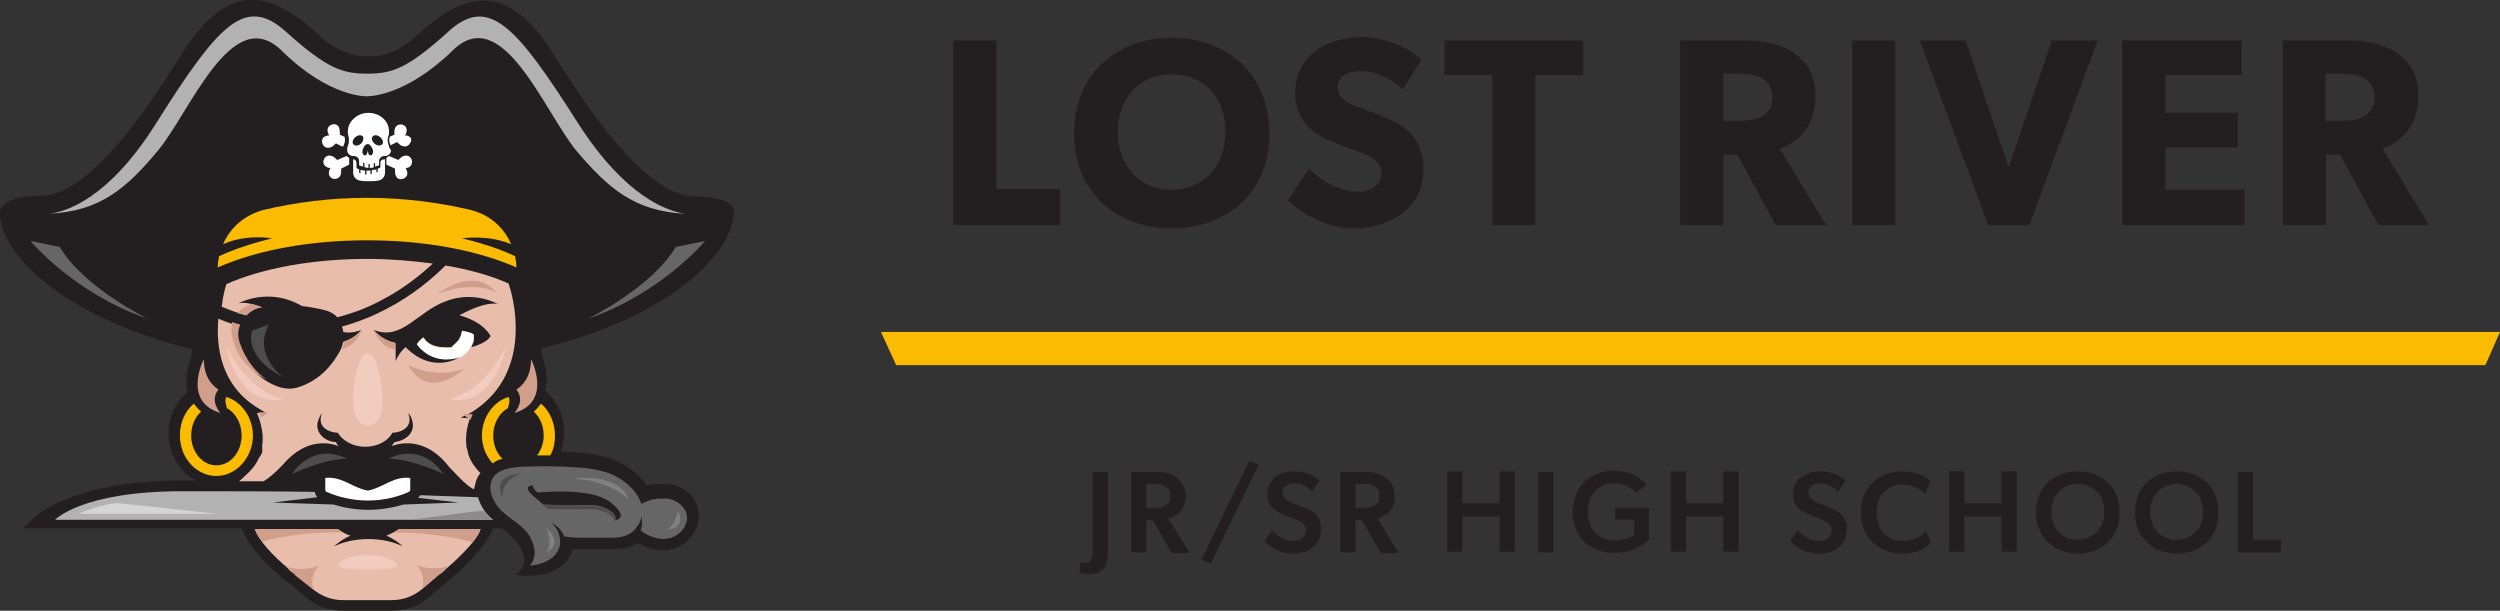 <?xml version="1.0" encoding="utf-8"?>
<!-- Generator: Adobe Illustrator 24.3.0, SVG Export Plug-In . SVG Version: 6.00 Build 0)  -->
<svg version="1.1" id="Layer_1" xmlns="http://www.w3.org/2000/svg" xmlns:xlink="http://www.w3.org/1999/xlink" x="0px" y="0px"
	 viewBox="0 0 376.6 92" style="enable-background:new 0 0 376.6 92;" xml:space="preserve">
<rect x="0" y="0" width="376.6" height="92" fill="#333333" stroke="none"/>
<style type="text/css">
	.st0{fill:#231F20;}
	.st1{fill:#FABB00;}
	.st2{fill:#E8BDAB;}
	.st3{fill:#666666;}
	.st4{fill:#B2B2B2;}
	.st5{fill:#D19E8B;}
	.st6{fill:#FFFFFF;}
	.st7{fill:#4D4D4D;}
	.st8{fill:#991333;}
	.st9{fill:#818181;}
	.st10{fill:#D5D5D5;}
	.st11{fill:#8B8B8B;}
	.st12{fill:#F2CCBE;}
</style>
<g>
	<g>
		<path class="st0" d="M143.6,33.9V6.1h6.5v22.4h9.6v5.4L143.6,33.9L143.6,33.9z"/>
		<path class="st0" d="M176.5,34.4c-8.3,0-14.7-5.4-14.7-14.3c0-9,6.5-14.4,14.7-14.4c8.3,0,14.7,5.4,14.7,14.4
			C191.3,29,184.8,34.4,176.5,34.4z M176.5,11.2c-4.6,0-8.1,3.3-8.1,8.7c0,5.3,3.5,8.7,8.1,8.7s8.1-3.4,8.1-8.7
			C184.7,14.6,181.2,11.2,176.5,11.2z"/>
		<path class="st0" d="M203.9,34.4c-4,0-7.6-2.1-9.9-4.2l3.2-4.8c2,2.1,5.1,3.5,7.2,3.5c2.1,0,3.7-1,3.7-2.9s-2.1-2.6-3.3-3.1
			c-1.2-0.4-3.3-1.2-4.2-1.6c-0.7-0.3-2.1-0.8-3.3-2c-1.2-1.1-2.2-2.7-2.2-5.4s1.3-4.8,2.9-6.1c1.6-1.3,4.1-2.2,7.3-2.2
			s6.9,1.5,8.8,3.4l-2.8,4.5c-1.6-1.6-4.1-2.8-6.2-2.8c-2.1,0-3.6,0.8-3.6,2.5s1.6,2.3,2.8,2.8c1.2,0.5,3.3,1.2,4.1,1.6
			c3.5,1.3,6,3.6,6,7.6C214.7,31.4,209.3,34.4,203.9,34.4z"/>
		<path class="st0" d="M231.3,11.3v22.6h-6.5V11.3h-7.2V6.1h20.9v5.2H231.3z"/>
		<path class="st0" d="M267.5,33.9l-5.8-10.6h-2.1v10.6h-6.5V6.1h10c5.3,0,10.4,2.3,10.4,8.3c0,5.3-3.4,7.3-5.4,8l7,11.5H267.5z
			 M262.2,11.1h-2.6v7.1h2.6c2.4,0,4.8-0.7,4.8-3.6C266.9,11.8,264.6,11.1,262.2,11.1z"/>
		<path class="st0" d="M279,33.9V6.1h6.5v27.8H279z"/>
		<path class="st0" d="M305.7,33.9h-6.2L289.2,6.1h6.9l6.5,19.1l6.5-19.1h6.9L305.7,33.9z"/>
		<path class="st0" d="M319.7,33.9V6.1h18v5.2h-11.5V17h10.9v5.2h-10.9v6.4h11.9v5.3L319.7,33.9L319.7,33.9z"/>
		<path class="st0" d="M358.3,33.9l-5.8-10.6h-2.1v10.6h-6.5V6.1h10c5.3,0,10.4,2.3,10.4,8.3c0,5.3-3.4,7.3-5.4,8l7,11.5H358.3z
			 M352.9,11.1h-2.6v7.1h2.6c2.4,0,4.8-0.7,4.8-3.6C357.7,11.8,355.3,11.1,352.9,11.1z"/>
	</g>
	<polygon class="st1" points="374.4,55 135,55 132.7,50 376.6,50 	"/>
	<g>
		<path class="st0" d="M163.6,84.8c0.8,0,1-0.8,1-1.7v-12h2.3V83c0,1.2-0.2,2.1-0.6,2.6c-0.4,0.5-1.1,0.9-2.1,0.9
			c-0.8,0-1.4-0.2-1.6-0.2l0.1-1.7C162.9,84.8,163.2,84.8,163.6,84.8z"/>
		<path class="st0" d="M172.7,78.3v4.9h-2.3V71.1h3.9c1.3,0,2.3,0.3,3,0.9c0.8,0.6,1.3,1.5,1.3,2.7c0,2.1-1.1,2.9-2.6,3.4l3.2,5.2
			h-2.7l-2.8-4.9L172.7,78.3L172.7,78.3z M175.6,76.1c0.5-0.3,0.7-0.7,0.7-1.4s-0.2-1.1-0.7-1.4c-0.4-0.3-1-0.4-1.7-0.4h-1.2v3.6
			h1.2C174.7,76.5,175.2,76.4,175.6,76.1z"/>
		<path class="st0" d="M189.6,70l-7.2,14.9l-1.4-0.6l7.2-14.9L189.6,70z"/>
		<path class="st0" d="M199,79.7c0,2.2-1.6,3.7-4.2,3.7c-2.1,0-3.5-1-4.3-1.9l1.1-1.6c0.9,1,2.1,1.6,3.2,1.6c1.1,0,1.9-0.5,1.9-1.6
			c0-0.9-0.6-1.3-1.7-1.7l-1.9-0.8c-1.3-0.5-2.2-1.4-2.2-2.9c0-2.1,1.6-3.5,4.2-3.5c1.7,0,3,0.7,3.7,1.4l-1.1,1.6
			c-0.8-0.7-1.7-1.2-2.7-1.2s-1.8,0.5-1.8,1.4s0.8,1.2,1.4,1.5l2,0.8C198.4,77.2,199,78.2,199,79.7z"/>
		<path class="st0" d="M204.2,78.3v4.9h-2.3V71.1h3.9c1.3,0,2.3,0.3,3,0.9c0.8,0.6,1.3,1.5,1.3,2.7c0,2.1-1.1,2.9-2.6,3.4l3.2,5.2
			H208l-2.8-4.9L204.2,78.3L204.2,78.3z M207.1,76.1c0.5-0.3,0.7-0.7,0.7-1.4s-0.2-1.1-0.7-1.4c-0.4-0.3-1-0.4-1.7-0.4h-1.2v3.6h1.2
			C206.2,76.5,206.7,76.4,207.1,76.1z"/>
		<path class="st0" d="M220.3,77.8v5.3H218V71h2.3v4.8h5.6V71h2.3v12.1h-2.3v-5.3H220.3z"/>
		<path class="st0" d="M234,71.1v12.1h-2.3V71.1H234z"/>
		<path class="st0" d="M243.3,76.5h5.1v4.8c-0.4,0.4-2,2-5.2,2c-3.4,0-6.3-2.2-6.3-6.2c0-3.9,2.8-6.2,6.2-6.2c3.1,0,4.5,1.7,4.9,2.1
			l-1.5,1.3c-0.6-0.7-1.6-1.5-3.4-1.5c-2.2,0-3.9,1.6-3.9,4.3s1.7,4.3,4,4.3c2.2,0,3-0.9,3-0.9v-2.2h-2.9L243.3,76.5L243.3,76.5z"/>
		<path class="st0" d="M254,77.8v5.3h-2.3V71h2.3v4.8h5.6V71h2.3v12.1h-2.3v-5.3H254z"/>
		<path class="st0" d="M278.2,79.7c0,2.2-1.6,3.7-4.2,3.7c-2.1,0-3.5-1-4.3-1.9l1.1-1.6c0.9,1,2.1,1.6,3.2,1.6s1.9-0.5,1.9-1.6
			c0-0.9-0.6-1.3-1.7-1.7l-1.9-0.8c-1.3-0.5-2.2-1.4-2.2-2.9c0-2.1,1.6-3.5,4.2-3.5c1.7,0,3,0.7,3.7,1.4l-1.1,1.6
			c-0.8-0.7-1.7-1.2-2.7-1.2s-1.8,0.5-1.8,1.4s0.8,1.2,1.4,1.5l2,0.8C277.5,77.2,278.2,78.2,278.2,79.7z"/>
		<path class="st0" d="M286.6,83.4c-3.5,0-6.3-2.4-6.3-6.2s2.8-6.2,6.3-6.2c2.4,0,3.7,1,4.2,1.5l-0.8,1.9c-0.3-0.5-1.7-1.4-3.4-1.4
			c-2.1,0-3.9,1.4-3.9,4.2c0,2.6,1.6,4.3,4,4.3c1.6,0,2.7-0.7,3.4-1.5l0.8,1.7C290.3,82.4,289,83.4,286.6,83.4z"/>
		<path class="st0" d="M295.9,77.8v5.3h-2.3V71h2.3v4.8h5.6V71h2.3v12.1h-2.3v-5.3H295.9z"/>
		<path class="st0" d="M306.7,77.2c0-3.9,2.8-6.2,6.3-6.2s6.3,2.3,6.3,6.2s-2.8,6.2-6.3,6.2S306.7,81,306.7,77.2z M313,72.9
			c-2.2,0-4,1.6-4,4.2c0,2.6,1.7,4.2,4,4.2c2.2,0,4-1.6,4-4.2S315.2,72.9,313,72.9z"/>
		<path class="st0" d="M321.6,77.2c0-3.9,2.8-6.2,6.3-6.2s6.3,2.3,6.3,6.2s-2.8,6.2-6.3,6.2S321.6,81,321.6,77.2z M327.9,72.9
			c-2.2,0-4,1.6-4,4.2c0,2.6,1.7,4.2,4,4.2c2.2,0,4-1.6,4-4.2C331.8,74.5,330.1,72.9,327.9,72.9z"/>
		<path class="st0" d="M339.4,71.1v10.2h4.2v1.9h-6.5V71.1L339.4,71.1L339.4,71.1z"/>
	</g>
</g>
<g>
	<g>
		<path class="st0" d="M104.7,29.6c-6.5,0-14.4-10.3-20.9-20.8S71.2-2.8,62.1,6L60,7.4c-2.6,1.3-4.6,1.1-4.6,1.1
			c-3.9,0-6.7-2.6-6.7-2.6C39.6-2.9,33.5-1.8,27,8.7S12.6,29.5,6.1,29.5S0,32.1,0,32.1l0,0l0,0c0,0.4,0,0.8,0.1,1.2
			c1.1,6,10.5,14.8,28.8,19.3c0,0.7-0.1,1.4-0.4,2.1c-0.3,1.1-0.6,2.6-0.3,4l0.1,0.3L28,59.3c-1.7,1.5-2.6,3.7-2.6,6
			c0,3.2,1.7,5.9,4.2,7.1C11.3,71.9,5.4,77.8,5.1,78l-1.6,1.6h32.9c1.4,3.4,4.7,6.3,6.2,7.5c0.3,0.2,0.5,0.4,0.8,0.6l2.7,2.3
			c1.5,1.3,3.5,2,5.5,2h7.5c2,0,4-0.7,5.5-2l2.7-2.3l0,0c0,0,5.5-4.4,7-8.1h1.3c0,0,5.9,4,2.1,7c0.6,0.1,1.3,0.1,2,0.1l0,0
			c3.2,0,5.3-1.1,6.4-3.4l0.3-0.6H87c0.2,0,0.4,0,0.6,0s0.5,0,0.7,0h4c1.4,0,2.5-0.2,3.4-0.7l0.4-0.2l0.4,0.2
			c1.1,0.6,2.2,0.9,3.3,0.9c0.4,0,0.7,0,1.1-0.1c1.5-0.3,2.9-1.2,3.7-2.6c0.7-1.2,0.9-2.5,0.5-3.8c-0.6-2.1-2.7-3.5-4.9-3.5
			c-0.9,0-1.6,0-2.2,0.1l-0.6,0.1L97,72.6c-1-1.3-2.3-2.3-4-3.1c-2.2-1-4.5-1.2-6.6-1.4c-0.6,0-1.2-0.1-1.9-0.1
			c0.3-0.9,0.5-1.9,0.5-2.9c0-2.3-1-4.5-2.6-6l-0.3-0.3l0.1-0.3c0.3-1.4,0.1-2.9-0.3-4c-0.2-0.7-0.3-1.4-0.4-2
			c19.6-4.8,29-14.5,29-20.5C110.8,32.3,111.2,29.6,104.7,29.6z"/>
		<path class="st2" d="M76.6,42.7c-2.7-1.2-5.9-2.1-9.5-2.7c-1.8,1.8-4.9,4.5-9,6.6c-1.9,1-4.1,1.9-6.6,2.6c0.1,0.3,0.2,0.5,0.2,0.8
			c0.8,0.2,1.7,0.1,2.7-0.3c0,0-0.9,1.3-2.7,1.8c-0.1,0.4-0.2,0.8-0.4,1.2c-1.1,2.1-3.1,4.7-6.6,5.7c-0.7,0.2-1.5,0.2-2.3,0
			c-1.8-0.5-5-2.1-6.5-6.6c-0.3-0.9-0.3-1.9,0.1-2.7c-1-0.3-2-0.6-3.1-1.1c-0.4,4.3,0.4,10.1,6,13.5c0,0,0.8,0.5,1.2,0.7l0,0
			c-0.5,0-1,0-1.4,0c0.8,1.9,1,3.5,0.8,4.9c0,0.1,0,0.1,0,0.2c0,0.1,0,0.1,0,0.2c0,0.1,0,0.1,0,0.2c0,0.1,0,0.1,0,0.2
			c0,0.1,0,0.1,0,0.2c0,0.1,0,0.1-0.1,0.2c0,0.1,0,0.1-0.1,0.2c0,0.1,0,0.1-0.1,0.2c0,0,0,0.1-0.1,0.1c0,0.1,0,0.1-0.1,0.2
			c-0.5,1.1-1.2,1.9-2,2.6c-0.3,0.3-0.6,0.6-1,0.9c0.3,0,0.6,0,0.9,0c0.9,0,1.8,0,2.8,0c0.7-0.4,1.7-1.2,3-2.6
			c2.6-3,5.6-3.7,8.3-2.7c-0.2-0.2-0.3-0.4-0.4-0.6c-1.6-0.1-2.8-1.2-2.8-2.5c0-0.6,0.3-1.3,0.7-1.9c-0.1,0.3-0.2,0.7-0.2,1
			c0,1.2,1.1,1.9,2.6,2c0.7,1.2,2.3,2.1,4.1,2.1c1.8,0,3.4-0.8,4.1-2.1c1.5-0.1,2.6-0.8,2.6-2c0-0.3-0.1-0.6-0.2-1
			c0.5,0.6,0.7,1.3,0.7,1.9c0,1.3-1.2,2.3-2.8,2.5c-0.1,0.2-0.3,0.4-0.4,0.6c2.7-1,5.8-0.3,8.3,2.7c0.3,0.4,0.6,0.7,0.9,1
			c0.9,1,2.5,2.6,3.2,2.8l0.2-0.8c0.1-0.5,0.3-1,0.6-1.4c0.1-0.1,0.1-0.2,0.2-0.2c-0.7-0.7-1.4-1.6-1.8-2.7l0,0
			c0-0.1-0.1-0.2-0.1-0.3v-0.1c0-0.1,0-0.2-0.1-0.3v-0.1c0-0.1,0-0.2-0.1-0.3c-0.2-1.3-0.1-2.8,0.5-4.5c-0.8,0-1.4-0.1-1.4-0.1
			s1.2-0.5,1.8-0.9C80.6,56,77.2,44.3,76.6,42.7z M69.6,49.8c-0.1,0.6-0.3,1.1-0.6,1.5c-0.1,0.1-0.1,0.1-0.2,0.2c0,0,0,0-0.1,0.1
			l-0.1,0.1l-0.1,0.1l-0.1,0.1c0,0-0.1,0-0.1,0.1c0,0-0.1,0-0.1,0.1l-0.1,0.1c-0.1,0-0.1,0.1-0.2,0.1h-0.1h-0.1h-0.1h-0.1
			c-0.1,0-0.1,0-0.2,0s-0.2,0-0.3,0c-1.6,0-2.7-0.6-3.2-1.5c-0.4,0.2-0.7,0.6-1,1c1,1.3,3.1,3,6.6,1.9c0,0-4,2.9-8.3-1.4
			c-1,0.8-1.5,2.1-1.5,2.1v-2.7c-2.1-0.4-3.3-2-3.3-2c4.2,1.7,6.5-2.7,10.8-4.3c4.3-1.7,7.9,0.4,7.9,0.4s-1.6-0.6-5.8,1.7
			c1.2,0.3,3.6,1.2,4.7,3.1c0,0-0.3,1-2.9,1.7c0.5-1,0.4-1.1,0.4-1.8C70.7,50,70,49.9,69.6,49.8z"/>
		<path class="st2" d="M33.4,46.2c1.2,0.5,2.5,1,3.7,1.3c0.5-0.5,1.1-0.9,1.8-1.1c0.2,0,0.4-0.1,0.6-0.1c-2.5-1-3.6-0.6-3.6-0.6
			s3.6-2,7.9-0.4c0.6,0.2,1.1,0.5,1.7,0.8c1.5,0.2,2.7,0.4,3.7,0.7c0.6,0.2,1.2,0.5,1.6,1c2.3-0.6,4.5-1.4,6.7-2.6
			c3.3-1.7,6-3.9,7.7-5.5c-3.1-0.4-6.4-0.7-9.8-0.7c-8.3,0-15.9,1.4-21.3,3.8C34,43.1,33.6,44.4,33.4,46.2
			C33.3,46.2,33.3,46.2,33.4,46.2z"/>
		<g>
			<path class="st2" d="M60.1,79.7c-0.6,0.4-1.2,0.7-1.9,1c1,0.4,1.8,1,2.5,1.6c-1.5-0.7-3.3-1.1-5.2-1.1c-1.9,0-3.7,0.4-5.2,1.1
				c0.7-0.6,1.5-1.2,2.5-1.6c-0.7-0.2-1.3-0.6-1.9-1H38.4c0.5,1.7,2.9,4.2,5.1,6c0.1,0.1,0.1,0.1,0.2,0.2c0.3,0.2,0.6,0.4,0.8,0.6
				l2.7,2.3c1.2,1,2.8,1.6,4.4,1.6h7.5c1.6,0,3.2-0.6,4.4-1.6l2.7-2.3c0.1,0,0.1-0.1,0.2-0.1c0.3-0.2,0.6-0.5,0.9-0.8
				c2.2-1.9,4.6-4.3,5.1-5.9H60.1z"/>
		</g>
		<path class="st3" d="M4.6,36.3c0,0,6.4,7.8,17.6,11.7c0,0-9.6-4.7-13.2-10.8L4.6,36.3z"/>
		<g>
			<path class="st4" d="M87.1,18.6C77.7,3.8,73.6-0.8,67.5,4.8c-6.2,5.6-8.5,6.3-12.2,6.3c-3.6,0-6-0.7-12.2-6.3S32.9,3.7,23.5,18.6
				C16.4,29.9,10,31.9,7.4,32.2c7.7-0.4,11.6-3.8,16.3-9.4C28.6,17,34.9,0.3,42.4,7.6c7.3,7.2,12.9,6.9,12.9,6.9s5.6,0.2,12.9-6.9
				c7.5-7.4,13.8,9.3,18.7,15.2c4.7,5.5,8.6,9,16.3,9.4C100.6,31.8,94.3,29.8,87.1,18.6z"/>
		</g>
		<path class="st3" d="M106.2,36.3c0,0-6.4,7.8-17.6,11.7c0,0,9.6-4.7,13.2-10.8L106.2,36.3z"/>
		<path class="st5" d="M67.2,85.6c0.1-0.1,0.2-0.2,0.3-0.3c-2.7,0.8-4.7-0.2-4.7-0.2c1.6,2,0.7,3.7,0.7,3.7l2.7-2.3
			c0.1,0,0.1-0.1,0.2-0.1C66.6,86.2,66.9,85.9,67.2,85.6z"/>
		<path class="st1" d="M41,35.9c0,0-4-0.7-7.4,0.9c1.1-2.6,3.4-4.5,6.2-5.2c4.7-1.1,9.9-1.8,15.5-1.8c5.5,0,10.8,0.7,15.5,1.8
			c2.9,0.7,5.1,2.6,6.2,5.2c-3.4-1.5-7.4-0.9-7.4-0.9s4.8,1.1,8,2.7c0.1,0.6,0.2,1.1,0.2,1.7l0,0l-0.2-0.1c-6-2.6-13.9-4-22.3-4
			S39,37.6,33,40.2l-0.2,0.1l0,0c0-0.6,0.1-1.2,0.2-1.7C36.3,37,41,35.9,41,35.9z"/>
		<path class="st5" d="M59.5,51.6v1c-2.2-0.1-3.3-3-3.3-3S57.4,51.2,59.5,51.6z"/>
		<path class="st5" d="M51.9,51.4c1.7-0.5,2.7-1.8,2.7-1.8s-1,2.6-3.1,3C51.7,52.2,51.8,51.8,51.9,51.4z"/>
		<path class="st6" d="M71.4,50.4c-0.6-0.4-1.3-0.5-1.8-0.5c-0.1,0.6-0.3,1.1-0.6,1.5c-0.1,0.1-0.1,0.1-0.2,0.2c0,0,0,0-0.1,0.1
			l-0.1,0.1l-0.1,0.1L68.4,52c0,0-0.1,0-0.1,0.1c0,0-0.1,0-0.1,0.1l-0.1,0.1c-0.1,0-0.1,0.1-0.2,0.1h-0.1h-0.1h-0.1h-0.1
			c-0.1,0-0.1,0-0.2,0s-0.2,0-0.3,0c-1.6,0-2.7-0.6-3.2-1.5c-0.4,0.2-0.7,0.6-1,1c1,1.3,3.1,3,6.6,1.9c0,0,1.5-0.8,1.9-2.5
			C71.3,50.9,71.3,50.7,71.4,50.4z"/>
		<path class="st7" d="M38,49.8c0,0-1.6,3.7,4.6,7c0,0-4.6-3.4-2.1-7.9L38,49.8z"/>
		<g>
			<path class="st5" d="M37.1,47.5c0.5-0.5,1.1-0.9,1.8-1.1c0.2,0,0.4-0.1,0.6-0.1c-0.7-0.3-1.2-0.4-1.7-0.5c-0.6,0.2-1.4,0.6-2,1.4
				C36.2,47.2,36.6,47.4,37.1,47.5z"/>
			<path class="st5" d="M36.1,51.6c-0.3-0.9-0.3-1.9,0.1-2.7c-0.4-0.1-0.8-0.2-1.2-0.4c-0.2,0.7-0.2,1.6,0.1,2.8
				c0.9,3.3,3.5,5.1,5.1,5.9C38.7,56.2,37.1,54.5,36.1,51.6z"/>
		</g>
		<g>
			<path class="st5" d="M80,54.1c0,0,3.3,6.4-2.5,8.1c0,0,1.7-1.8,0.3-3.5C77.8,58.6,80,57.6,80,54.1z"/>
		</g>
		<path class="st5" d="M47.3,88.9c0,0-0.9-1.6,0.7-3.7c0,0-2.2,1.1-5,0.1c0.2,0.2,0.4,0.3,0.5,0.5c0.1,0.1,0.1,0.1,0.2,0.2
			c0.1,0.1,0.2,0.2,0.4,0.3c0.1,0.1,0.3,0.2,0.4,0.4L47.3,88.9L47.3,88.9z"/>
		<g>
			<g>
				<path class="st5" d="M30.7,54.1c0,0-3.3,6.4,2.5,8.1c0,0-1.7-1.8-0.3-3.5C32.9,58.6,30.7,57.6,30.7,54.1z"/>
			</g>
		</g>
		<path class="st5" d="M61.5,55c0,0,4.1,2.2,8.5,0.5C69.9,55.6,64.6,60.6,61.5,55z"/>
		<path class="st5" d="M65.7,44.4c0,0,4.8-2.3,9-0.4C74.7,44,71.9,39.9,65.7,44.4z"/>
		<path class="st4" d="M41.1,75.7l6.7-0.8c-0.2-0.2-0.3-0.5-0.4-0.8C43.6,74,30.3,74,27.4,74c-15.1,0-19.1,4.3-19.1,4.3h66
			c-1.2-0.9-1.9-2.1-2.3-3.4c-2.7-0.1-5.6-0.2-8.7-0.3c-0.1,0.1-0.2,0.3-0.3,0.4l6.1,0.7L60.8,76c-1.7,0.5-3.5,0.8-5.3,0.8
			s-3.6-0.3-5.3-0.8L41.1,75.7z"/>
		<g>
			<g>
				<g>
					<g>
						<path class="st3" d="M75.5,76.9c1.3,1.3,3.1,2.1,4.1,3.6l0,0c0.1,0.2,0.3,0.4,0.4,0.7c0.5,1,1,2.7-0.2,4
							c1.4-0.1,3.9-0.7,4.5-2.9c0.2-0.9,0-1.9-0.5-2.7c-0.2-0.3-0.5-0.7-0.8-0.9c0,0,1.4,0.6,2,2.1c1,0.2,2.1,0.2,3.2,0.2
							c1.2,0,2.4,0,3.6,0c0.1,0,0.3,0,0.5,0c2.8,0,3.6-1.6,3.6-1.6s0.7-0.7,0.7-1.7c0,0,0.3,1.2-0.1,2.2c1.2,0.9,2.7,1.5,4.2,1.2
							c2.2-0.4,4-3.2,1.8-5.1c-0.7-0.6-1.5-0.9-2.4-0.9c-2.1,0-2.3,0.3-3.5,0.8c-0.6-1.9-2.3-3.4-4.1-4.3c-1.8-0.8-3.8-1.1-5.8-1.2
							c-2.7-0.2-5.3-0.2-8-0.1c-1.6,0.1-3.5,0.3-4.4,1.6C73.3,73.5,74.2,75.6,75.5,76.9z M80.3,73.1c0,0-0.2,0.4,0.7,1.1l0,0
							c0.1,0,8-0.9,11,1.5s0.6,2.7,0.6,2.7s0.6-0.7-0.9-1.6c-0.7-0.4-1.6-0.7-2.5-0.7c-2.5,0-5.2,0-7.4-0.1c-0.7-0.7-1.2-1-1.8-1.6
							l-0.1-0.1l0,0C79.6,74,79,73.2,80.3,73.1z"/>
					</g>
				</g>
				<g>
					<path class="st8" d="M92.6,78.4c0.1,0,0.2-0.1,0.3-0.1C92.7,78.4,92.7,78.4,92.6,78.4z"/>
				</g>
				<path class="st9" d="M100.4,79.8c0,0,3.1,0,1.7-2.9C102.1,77,101.8,79.2,100.4,79.8z"/>
				<path class="st7" d="M78.4,71.4c0,0-4.6-0.1-2.6,3.7C75.8,75.1,75.1,72.6,78.4,71.4z"/>
				<path class="st9" d="M82.3,83.2c0,0,2.8-1.1,0-3.7C82.3,79.5,83.4,82,82.3,83.2z"/>
				<path class="st7" d="M88.5,76.7c-3.5,0-5.9,0-5.9,0l-0.8-0.6c2.2,0,4.9,0,7.4,0.1c0.9,0,1.7,0.2,2.5,0.7
					c1.5,0.9,0.9,1.6,0.9,1.6s0,0,0-0.1C92.3,77.9,91.5,76.7,88.5,76.7z"/>
				<path class="st9" d="M94.7,75.2c0,0-3-2.9-8.5-3.1C86.2,72.1,93.2,71.1,94.7,75.2z"/>
			</g>
			<path class="st10" d="M32.7,77.4H11.8c0,0,3.7-1.6,6.1-1.6L32.7,77.4z"/>
		</g>
		<path class="st11" d="M72.9,76.9c-2,0.2-7.1,0.9-11,1.4h12.4C73.7,77.9,73.3,77.4,72.9,76.9z"/>
		<path class="st5" d="M71.2,62.4c-0.8,0-1.4-0.1-1.4-0.1s0.4,0.7,1.1,0.9C71,62.9,71.1,62.7,71.2,62.4z"/>
		<path class="st1" d="M29.2,60.8c0.3,0.4,0.6,0.8,1.1,1.2c-0.9,0.8-1.5,2.1-1.5,3.6c0,2.5,1.7,4.5,3.8,4.5s3.8-2,3.8-4.5
			c0-1.8-0.9-3.4-2.2-4.1c-0.3-0.9-0.3-1.4-0.1-1.7c2.3,0.7,4,3.1,4,5.8c0,3.3-2.5,6.1-5.5,6.1s-5.5-2.7-5.5-6.1
			C27.1,63.6,27.9,61.9,29.2,60.8z"/>
		<path class="st5" d="M50.7,79.7H38.4c0.2,0.6,0.6,1.2,1.1,1.9c1.7-0.5,6.1-1.5,12-1.4C51.2,80,51,79.9,50.7,79.7z"/>
		<path class="st5" d="M72.4,79.7H60.1c-0.2,0.2-0.5,0.3-0.8,0.5c5.9,0,10.2,1,11.9,1.5C71.8,80.9,72.2,80.3,72.4,79.7z"/>
		<path class="st5" d="M40,62.1c-0.1,0-0.1,0-0.2,0s-0.1,0-0.2,0s-0.1,0-0.2,0h-0.1c-0.1,0-0.2,0-0.3,0l0,0c0.1,0.3,0.2,0.5,0.3,0.8
			c0.7-0.4,1.1-0.8,1.1-0.8C40.2,62,40.1,62.1,40,62.1z"/>
		<path class="st6" d="M55.4,73.9L55.4,73.9c-2.3-0.4-3.9-2.2-6.4-1.9v1.8c0,0.1,0.1,0.3,0.2,0.3c1.8,0.8,4,1.3,6.2,1.3
			c2.3,0,4.4-0.5,6.2-1.3c0.1-0.1,0.2-0.2,0.2-0.3V72C59.2,71.7,57.7,73.5,55.4,73.9z"/>
		<g>
			<path class="st1" d="M81.9,65.6c0,1.2-0.4,2.2-1,3c0.5,0,1,0,1.5,0c0.2,0,0.3,0,0.5,0c0.5-0.9,0.7-1.9,0.7-3
				c0-1.9-0.8-3.7-2.1-4.8c-0.3,0.4-0.6,0.8-1.1,1.2C81.3,62.8,81.9,64.1,81.9,65.6z"/>
			<path class="st1" d="M75.7,69.1c-0.9-0.8-1.4-2.1-1.4-3.5c0-1.8,0.9-3.4,2.2-4.1c0.3-0.9,0.3-1.4,0.1-1.7c-2.3,0.7-4,3.1-4,5.8
				c0,1.6,0.6,3.1,1.6,4.2C74.6,69.5,75.2,69.2,75.7,69.1z"/>
		</g>
	</g>
	<g>
		<path class="st7" d="M58.5,69.1c5.4-2.6,8.3,2.3,8.3,2.3S62.1,69.1,58.5,69.1z"/>
		<path class="st7" d="M52.3,69.1c-5.4-2.6-8.3,2.3-8.3,2.3S48.7,69.1,52.3,69.1z"/>
	</g>
	<g>
		<path class="st6" d="M61.5,20.5c-0.1-0.1-0.3-0.1-0.5-0.1c0.1-0.1,0.2-0.3,0.2-0.4c0.3-0.9-0.5-1.2-0.5-1.2s-0.8-0.3-1.2,0.5
			c-0.1,0.3-0.1,0.7-0.1,1l-0.7,0.3l0,0c-0.1,0.4-0.1,0.8,0.1,1.2v0.1l1-0.5c0.2,0.2,0.5,0.5,0.8,0.6c0.9,0.3,1.2-0.5,1.2-0.5
			S62.3,20.8,61.5,20.5z"/>
		<g>
			<g>
				<path class="st6" d="M57.3,24.5v0.7l-0.1,0.1c-0.1,0-0.2,0.1-0.3,0.1v0.5c-0.1,0-0.2,0.1-0.2,0.1v-0.5c-0.2,0.1-0.4,0.1-0.7,0.1
					v0.6c-0.1,0-0.2,0-0.2,0v-0.5c-0.1,0-0.2,0-0.3,0c-0.1,0-0.2,0-0.3,0v0.6c-0.1,0-0.2,0-0.2,0v-0.6c-0.3,0-0.5-0.1-0.7-0.1v0.5
					c-0.1,0-0.2-0.1-0.2-0.1v-0.5c-0.2-0.1-0.3-0.1-0.3-0.1l-0.1-0.1v-0.7c0-0.4-0.2-0.6-0.5-0.6v2c0,0.6,0.4,1.1,1,1.2
					c0.4,0.1,0.9,0.1,1.4,0.1s1,0,1.4-0.1c0.6-0.1,1-0.6,1-1.2v-2C57.5,24,57.3,24.2,57.3,24.5z"/>
				<path class="st6" d="M62,24c0,0-0.3-0.8-1.2-0.5c-0.3,0.1-0.6,0.4-0.8,0.6l-1.4-0.6c-0.1,0.1-0.3,0.2-0.4,0.3v1l1.3,0.6
					c0,0.3,0,0.7,0.1,1c0.3,0.9,1.2,0.5,1.2,0.5s0.8-0.3,0.5-1.2c-0.1-0.1-0.1-0.3-0.2-0.4c0.2,0,0.3,0,0.5-0.1
					C62.3,24.8,62,24,62,24z"/>
				<path class="st6" d="M58.6,22c-0.2-0.5-0.3-1-0.1-1.5c0.1-0.2,0.1-0.4,0.1-0.7c0-1.6-1.4-2.8-3.1-2.8s-3.1,1.3-3.1,2.8
					c0,0.2,0,0.5,0.1,0.7c0.1,0.5,0.1,1-0.1,1.5c-0.1,0.2-0.1,0.4-0.1,0.6c0,0.5,0.4,0.9,0.9,0.9c0,0,0,0,0.1,0c0,0,0.8,0,0.8,0.8
					v0.6c0,0,0.2,0.1,0.6,0.2v-0.6c0.1,0,0.1,0,0.2,0.1v0.6c0.2,0,0.4,0.1,0.6,0.1v-0.6c0.1,0,0.1,0,0.2,0v0.6c0.2,0,0.4,0,0.6-0.1
					v-0.6c0.1,0,0.1,0,0.2-0.1v0.6c0.2-0.1,0.4-0.1,0.6-0.2l0,0v-0.6l0,0l0,0c0-0.4,0.3-0.8,0.8-0.8c0,0,0,0,0.1,0
					c0.5,0,0.9-0.4,0.9-0.9C58.7,22.4,58.6,22.2,58.6,22z M54.3,21.7c-0.4,0.3-0.9,0.3-1.1,0s0-0.8,0.4-1.1s0.9-0.3,1.1,0
					C54.8,20.9,54.7,21.4,54.3,21.7z M55.9,23.4C55.9,23.4,55.8,23.4,55.9,23.4c-0.3,0-0.4-0.1-0.4-0.3l-0.1-0.4l-0.1,0.4
					c-0.1,0.2-0.1,0.3-0.3,0.3h-0.1c-0.3-0.1-0.4-0.6-0.2-1c0.1-0.4,0.4-0.7,0.7-0.7c0.3,0,0.5,0.3,0.7,0.7
					C56.3,22.8,56.2,23.3,55.9,23.4z M57.6,21.7c-0.2,0.3-0.7,0.3-1.1,0s-0.6-0.8-0.4-1.1s0.7-0.3,1.1,0
					C57.7,21,57.8,21.5,57.6,21.7z"/>
			</g>
			<path class="st6" d="M52.6,24.8v-1c-0.1-0.1-0.3-0.2-0.4-0.3l-1.4,0.6c-0.2-0.2-0.5-0.5-0.8-0.6c-0.9-0.3-1.2,0.5-1.2,0.5
				s-0.4,0.8,0.5,1.2c0.1,0.1,0.3,0.1,0.5,0.1c-0.1,0.1-0.2,0.3-0.2,0.4c-0.3,0.9,0.5,1.2,0.5,1.2s0.8,0.3,1.2-0.5
				c0.1-0.3,0.1-0.7,0.1-1L52.6,24.8z"/>
			<path class="st6" d="M51.8,21.8c0.2-0.4,0.2-0.8,0.1-1.2l0,0l-0.7-0.3c0-0.3,0-0.7-0.1-1c-0.3-0.9-1.2-0.5-1.2-0.5
				s-0.8,0.3-0.5,1.2c0.1,0.1,0.1,0.3,0.2,0.4c-0.2,0-0.3,0-0.5,0.1c-0.9,0.3-0.5,1.2-0.5,1.2s0.3,0.8,1.2,0.5
				c0.3-0.1,0.6-0.4,0.8-0.6l1,0.5C51.8,21.9,51.8,21.9,51.8,21.8z"/>
		</g>
	</g>
	<path class="st12" d="M57.6,60.1c0,3-1,4-2.2,4s-2.2-1-2.2-4s1-6.9,2.2-6.9S57.6,57.1,57.6,60.1z"/>
	<path class="st12" d="M59.8,85.1c0,0.6-2,0.7-4.4,0.7S51,85.7,51,85.1c0-0.6,2-1.5,4.4-1.5C57.8,83.7,59.8,84.5,59.8,85.1z"/>
	<g>
		<path class="st12" d="M76.3,52c0,0-3,6.9-8.7,8.1C67.7,60.1,73.9,62.2,76.3,52z"/>
		<path class="st12" d="M34,52c0,0,3,6.9,8.7,8.1C42.6,60.1,36.4,62.2,34,52z"/>
	</g>
</g>
</svg>
